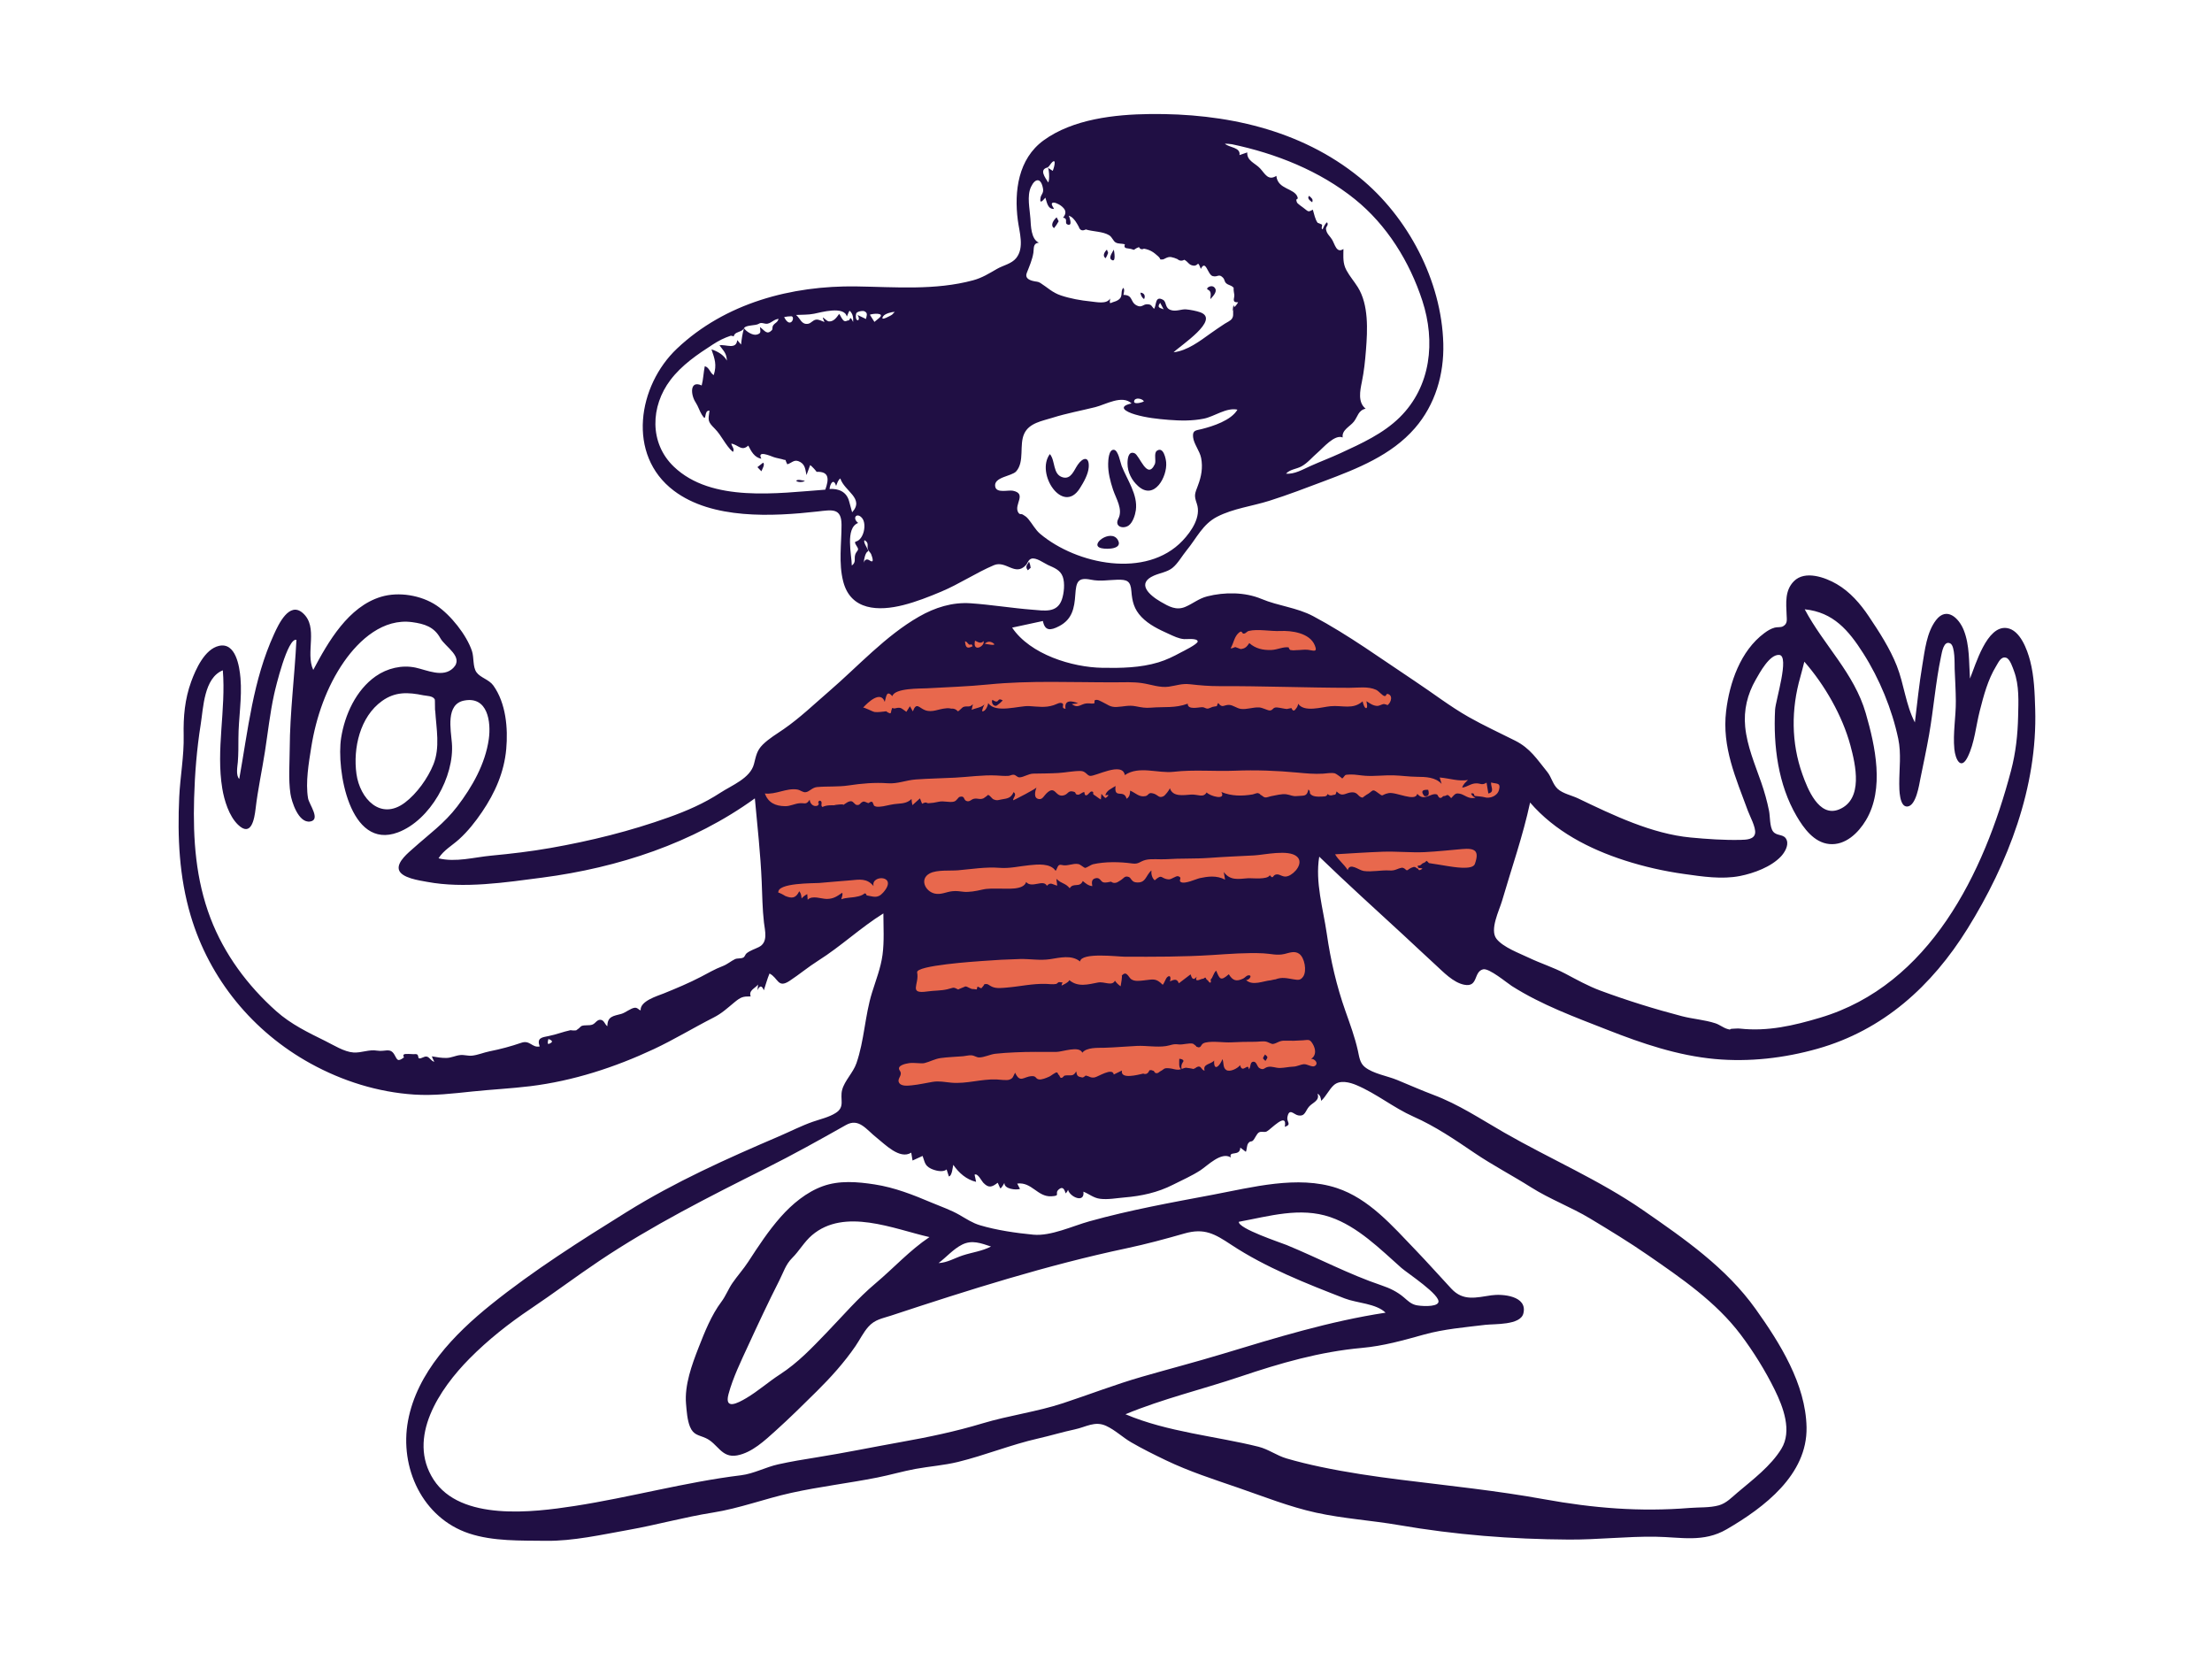 <svg width="257" height="192" viewBox="0 0 257 192" fill="none" xmlns="http://www.w3.org/2000/svg">
<g clip-path="url(#clip0_3006_2051)">
<path fill-rule="evenodd" clip-rule="evenodd" d="M88 88.529C88.785 96.454 89.57 104.38 90.355 112.305C94.628 109.867 98.902 107.428 103.176 104.989V123.045V127.791C103.176 128.211 102.926 129.653 103.176 130.017C103.387 130.325 104.953 130.334 105.323 130.386C107.74 130.724 110.162 131.025 112.587 131.293C118.98 131.999 125.822 133.011 132.239 132.199C137.818 131.494 143.225 129.51 148.322 127.202C150.111 126.391 151.875 125.524 153.606 124.597C153.974 124.4 155.306 123.936 155.506 123.536C155.669 123.209 155.286 122.061 155.235 121.717C155.02 120.269 154.805 118.821 154.589 117.373L151.582 97.151L157.263 102.825C157.708 103.269 158.554 104.531 159.169 104.728C159.621 104.873 160.739 104.426 161.186 104.34C164.403 103.72 167.62 103.1 170.837 102.48C171.587 102.335 173.276 102.341 173.908 101.888C174.248 101.644 174.264 101.148 174.384 100.678C175.169 97.603 175.953 94.529 176.738 91.455C176.879 90.902 177.668 89.156 177.468 88.598C177.396 88.398 177.048 88.262 176.835 88.131C171.979 85.166 167.123 82.2 162.268 79.234C159.608 77.61 156.948 75.985 154.288 74.36C153.174 73.68 151.805 72.454 150.542 72.073C149.759 71.836 148.619 72.014 147.807 71.99C146.159 71.943 144.511 71.896 142.863 71.849C142.605 71.842 141.702 71.658 141.484 71.81C141.304 71.936 141.378 72.113 141.319 72.414C141.174 73.151 141.173 73.945 141.102 74.692C141.045 75.292 141.158 76.392 140.888 76.935C140.715 77.282 140.934 77.144 140.701 77.311C140.423 77.511 139.535 77.447 139.204 77.485C137.589 77.673 135.973 77.861 134.359 78.048C132.439 78.271 130.497 78.689 128.568 78.497C125.643 78.205 122.49 78.219 119.619 77.603C118.872 77.443 118.603 77.023 118.028 76.448C116.904 75.326 115.792 74.191 114.656 73.081C114.099 72.537 114.338 72.629 113.764 72.835C113.045 73.094 112.315 73.718 111.664 74.114C109.17 75.634 106.675 77.153 104.181 78.672L88.953 87.948C88.635 88.142 88.318 88.335 88 88.529Z" fill="#E8684D"/>
<path fill-rule="evenodd" clip-rule="evenodd" d="M233.654 89.514C230.515 101.432 224.201 114.426 211.482 118.225C208.389 119.149 205.381 119.846 202.169 119.494C201.863 119.461 201.607 119.504 201.317 119.509C200.796 119.519 201.246 119.706 200.661 119.526C200.206 119.385 199.779 119.033 199.305 118.878C198.042 118.465 196.697 118.385 195.414 118.051C192.262 117.231 189.014 116.219 185.96 115.088C184.522 114.556 183.2 113.815 181.848 113.101C180.473 112.377 179.016 111.926 177.625 111.262C176.526 110.736 174.644 110.051 173.871 109.066C173.047 108.014 174.187 105.777 174.513 104.659C175.621 100.857 176.94 97.11 177.773 93.232C180.648 96.564 184.638 98.627 188.769 99.958C191.01 100.68 193.316 101.202 195.648 101.529C197.764 101.825 200.048 102.184 202.17 101.763C203.771 101.445 205.782 100.709 206.926 99.487C207.334 99.05 207.824 98.25 207.595 97.616C207.305 96.811 206.459 97.19 206.001 96.59C205.602 96.066 205.664 94.843 205.537 94.206C205.312 93.078 205.004 91.982 204.627 90.897C203.895 88.789 202.983 86.677 202.764 84.435C202.574 82.49 203.017 80.65 203.988 78.962C204.446 78.164 205.598 75.993 206.722 76.083C207.956 76.182 206.292 81.384 206.237 82.445C206.022 86.652 206.586 91.134 208.745 94.821C209.571 96.233 210.766 97.877 212.531 98.052C214.4 98.237 215.908 96.766 216.797 95.278C218.968 91.648 217.874 86.667 216.774 82.862C215.426 78.194 211.906 74.976 209.68 70.784C213.003 71.118 214.782 73.229 216.488 75.907C218.365 78.855 219.827 82.395 220.548 85.826C220.912 87.559 220.661 89.3 220.663 91.05C220.664 91.632 220.663 93.778 221.612 93.693C222.625 93.603 222.972 91.183 223.121 90.445C223.463 88.752 223.832 87.059 224.129 85.357C224.654 82.347 224.887 79.264 225.516 76.275C225.622 75.769 225.834 74.367 226.59 74.746C227.174 75.037 227.08 77.206 227.101 77.71C227.154 78.952 227.227 80.194 227.237 81.437C227.252 83.28 226.885 85.187 227.065 87.019C227.183 88.216 227.825 89.538 228.621 87.924C229.411 86.323 229.572 84.327 230.012 82.606C230.475 80.799 230.952 78.965 231.934 77.36C232.206 76.915 232.499 76.208 233.104 76.417C233.543 76.57 233.868 77.612 234.004 77.98C234.617 79.642 234.513 81.49 234.474 83.23C234.427 85.362 234.198 87.447 233.654 89.514ZM172.441 92.607C172.274 92.552 171.561 92.485 171.384 92.469C171.177 92.451 171.412 92.07 170.911 92.178C171.008 92.418 171.18 92.578 171.427 92.658C170.673 92.913 170.117 92.284 169.602 92.203C169.109 92.125 169.088 92.203 168.601 92.723C168.073 92.08 168.172 92.481 167.739 92.482C167.581 92.482 167.574 92.72 167.317 92.692C167.093 92.666 167.07 92.327 166.937 92.287C166.218 92.069 165.478 93.164 164.662 92.214C164.464 93.203 162.199 91.964 161.327 92.138C160.414 92.32 160.808 92.647 160.07 92.088C159.366 91.554 159.562 91.909 158.744 92.345C158.763 92.335 158.282 92.66 158.327 92.665C157.761 92.599 157.793 92.013 157.075 92.044C156.316 92.077 155.992 92.672 155.297 91.94C155.146 92.489 155.115 92.252 154.759 92.39C154.563 92.437 154.392 92.385 154.245 92.236C154.2 92.387 154.102 92.479 153.951 92.513C153.563 92.548 152.835 92.602 152.483 92.415C151.954 92.135 152.379 92.027 152.013 91.712C151.848 92.581 151.488 92.397 150.729 92.478C150.15 92.54 150.022 92.362 149.469 92.276C148.924 92.191 148.219 92.402 147.688 92.492C147.468 92.53 147.174 92.683 146.951 92.629C146.75 92.58 146.663 92.424 146.543 92.383C146.397 92.334 146.428 92.206 146.176 92.144C146.002 92.102 145.69 92.265 145.516 92.293C144.277 92.495 143.087 92.497 141.904 92.009C142.487 93.032 140.544 92.48 140.197 92.056C139.764 92.735 139.24 92.256 138.367 92.309C137.527 92.36 136.263 92.617 135.922 91.57C135.855 91.783 135.378 92.4 135.188 92.495C134.637 92.768 134.572 92.364 134.059 92.199C133.362 91.975 133.507 92.4 133.075 92.487C132.345 92.633 131.951 92.119 131.306 91.846C131.279 92.271 131.264 92.532 130.897 92.796C130.572 91.612 129.411 92.893 129.611 91.311C129.169 91.598 128.548 91.819 128.422 92.4C129.16 92.197 128.5 92.68 128.47 92.696C128.372 92.747 128.042 92.284 127.966 92.219C127.945 92.437 127.924 92.656 127.903 92.874C127.609 92.727 127.333 92.464 127.094 92.332C126.879 92.213 127.187 91.965 126.824 91.948C126.632 91.939 126.432 92.354 126.231 92.389C125.924 92.444 126.071 92.002 125.943 92.017C125.746 92.04 125.427 92.326 125.279 92.321C124.793 92.303 125.122 92.077 124.751 91.973C124.088 91.787 124.131 92.221 123.654 92.377C122.564 92.735 122.673 91.088 121.564 92.187C121.299 92.45 121.128 92.855 120.765 92.832C120.012 92.785 120.276 91.893 120.429 91.456C120.587 91.534 117.679 93.028 117.702 92.97C117.72 92.611 118.177 92.335 117.769 92.017C117.434 92.734 117.083 92.747 116.312 92.88C115.937 92.945 115.863 93.032 115.462 92.876C115.207 92.777 115.035 92.37 114.781 92.347C114.816 92.35 114.349 92.705 114.278 92.737C113.857 92.927 113.591 92.712 113.183 92.79C112.834 92.856 112.697 93.153 112.35 93.071C111.887 92.963 112.159 92.41 111.522 92.565C111.304 92.617 111.174 93.037 110.83 93.123C110.296 93.259 109.641 93.006 109.076 93.138C108.627 93.243 108.294 93.287 107.902 93.309C107.585 93.327 107.716 93.08 107.132 93.371L106.885 92.748C106.593 93.01 106.301 93.273 106.009 93.535C105.954 93.3 105.919 93.062 105.904 92.82C105.468 93.256 104.92 93.331 104.335 93.37C103.701 93.412 103.228 93.551 102.612 93.667C102.417 93.703 101.915 93.761 101.754 93.693C101.778 93.703 101.454 93.569 101.552 93.594C101.51 93.509 101.471 93.422 101.435 93.333C101.38 93.087 101.203 93.077 100.904 93.301C100.75 93.277 100.45 93.074 100.295 93.124C99.897 93.253 99.952 93.562 99.555 93.516C99.298 93.487 99.167 93.107 98.899 93.081C98.489 93.042 98.134 93.501 97.765 93.6C98.888 93.296 96.309 93.532 97.111 93.553C96.585 93.54 96.039 93.513 95.553 93.749C95.285 93.565 95.611 93.197 95.34 93.045C95.094 92.907 95.075 93.271 95.046 93.279C95.201 93.235 95.124 93.544 94.968 93.599C94.484 93.771 94.097 93.335 94.072 92.902C93.661 93.521 93.546 93.272 92.941 93.31C92.345 93.348 91.831 93.661 91.234 93.655C90.055 93.644 89.254 93.234 88.86 92.18C90.117 92.334 91.383 91.525 92.612 91.716C93.016 91.778 93.268 92.082 93.622 92.028C94.058 91.961 94.363 91.486 94.922 91.434C96.155 91.322 97.371 91.431 98.612 91.242C100.096 91.016 101.644 90.883 103.141 90.993C104.298 91.078 105.235 90.635 106.409 90.55C107.926 90.44 109.456 90.42 110.976 90.34C112.537 90.258 114.218 90.009 115.775 90.089C116.261 90.114 116.68 90.162 117.162 90.132C117.366 90.12 117.559 89.982 117.774 90.002C118.052 90.029 118.172 90.315 118.461 90.305C118.953 90.288 119.478 89.883 120.063 89.872C121.024 89.854 121.98 89.856 122.943 89.801C123.791 89.753 124.7 89.555 125.544 89.566C126.14 89.573 126.287 90.081 126.634 90.133C127.258 90.227 130.414 88.431 130.687 90.043C132.33 88.918 134.534 89.871 136.363 89.659C138.713 89.388 141.106 89.63 143.471 89.533C145.879 89.435 148.355 89.526 150.753 89.753C151.746 89.847 152.706 89.935 153.702 89.878C154.146 89.853 154.659 89.739 155.103 89.842C155.211 89.867 156.034 90.441 155.932 90.458C156.382 90.054 156.077 89.995 156.869 89.974C157.478 89.958 158.055 90.09 158.662 90.126C159.751 90.19 160.847 90.039 161.934 90.073C162.841 90.1 163.727 90.234 164.639 90.241C165.622 90.248 166.782 90.275 167.493 91.068C167.418 90.819 167.344 90.57 167.268 90.322C168.365 90.407 169.449 90.799 170.558 90.616C170.278 90.885 169.993 91.104 169.886 91.498C170.484 91.422 170.889 91.005 171.518 91.002C172.047 90.998 172.157 91.264 172.716 90.921C172.784 91.341 172.853 91.761 172.922 92.181C173.695 91.999 173.188 91.422 173.244 90.902C173.873 91.091 174.405 90.874 174.157 91.778C173.966 92.475 173.096 92.819 172.441 92.607ZM171.355 100.371C171.085 101.128 168.753 100.695 168.201 100.615C167.489 100.512 166.674 100.348 166.017 100.267C165.939 100.162 165.844 100.073 165.734 100C165.652 100.115 165.548 100.196 165.421 100.244C165.12 100.31 165.119 100.621 164.723 100.553C164.705 101.013 165.024 100.751 165.269 100.918C164.652 101.332 164.934 100.856 164.588 100.863C164.502 100.742 164.383 100.694 164.229 100.72C164.034 100.771 163.854 100.854 163.69 100.971C163.536 101.134 163.404 101.142 163.294 100.996C163.188 100.89 163.059 100.825 162.908 100.8C162.299 100.899 162.13 101.168 161.445 101.124C160.467 101.061 159.408 101.319 158.445 101.183C157.849 101.099 156.851 100.162 156.58 101.076C156.168 100.398 155.511 99.937 155.116 99.245C156.956 99.138 158.795 99.012 160.637 98.945C162.25 98.887 164.013 99.069 165.52 98.993C166.932 98.921 168.427 98.765 169.868 98.636C171.396 98.5 171.901 98.835 171.355 100.371ZM123.348 100.482C124.017 100.667 124.653 100.248 125.301 100.381C125.515 100.424 125.959 100.814 126.056 100.822C126.234 100.836 126.759 100.453 126.984 100.402C128.407 100.078 130.132 100.113 131.554 100.312C132.309 100.417 132.424 100.072 133.082 99.904C133.767 99.73 134.739 99.864 135.459 99.816C137.154 99.703 138.848 99.783 140.531 99.659C142.259 99.532 143.979 99.463 145.708 99.374C146.885 99.314 149.715 98.642 150.691 99.516C151.496 100.237 150.459 101.489 149.654 101.774C149.052 101.987 148.764 101.538 148.317 101.581C147.808 101.63 147.985 102.231 147.531 101.673C147.25 102.228 145.48 101.992 144.973 102.028C143.868 102.108 142.933 102.33 142.181 101.299C142.232 101.596 142.283 101.894 142.334 102.191C141.337 101.658 140.266 101.828 139.4 102.014C138.972 102.106 137.656 102.742 137.191 102.468C136.872 102.279 137.435 101.957 136.896 101.796C136.613 101.711 136.125 102.181 135.78 102.157C134.825 102.091 135.096 101.449 134.157 102.267C133.839 101.992 133.734 101.524 133.776 101.123C133.094 101.705 133.151 102.674 131.932 102.497C131.478 102.431 131.394 101.967 131.157 101.882C130.653 101.7 130.595 102.027 130.159 102.286C129.993 102.384 129.792 102.541 129.598 102.561C129.199 102.601 129.136 102.418 129.081 102.424C128.816 102.453 128.481 102.588 128.166 102.491C127.883 102.405 127.801 101.906 127.302 102.022C126.826 102.134 126.822 102.458 126.908 102.943C126.438 102.894 126.154 102.632 125.802 102.349C125.447 103.177 124.7 102.491 124.286 103.19C123.747 102.547 123.402 102.724 122.734 102.096C122.767 102.358 122.799 102.62 122.832 102.882C122.311 102.781 122.079 102.414 121.634 102.9C121.202 102.096 119.893 103.242 119.221 102.465C118.921 103.449 116.938 103.214 116.1 103.231C115.358 103.246 114.809 103.185 114.083 103.357C113.442 103.51 112.554 103.668 111.952 103.598C111.558 103.552 111.127 103.48 110.637 103.534C109.929 103.61 109.318 103.976 108.586 103.803C107.482 103.542 106.806 102.093 108.035 101.457C108.876 101.021 110.391 101.182 111.316 101.102C112.85 100.969 114.569 100.689 116.105 100.816C117.303 100.915 118.395 100.63 119.617 100.509C120.537 100.418 122.046 100.254 122.646 101.166C122.876 100.9 122.852 100.345 123.348 100.482ZM106.558 112.966C106.393 112.146 113.405 111.694 114.101 111.641C115.563 111.528 117.028 111.448 118.493 111.411C119.697 111.38 120.82 111.61 122.025 111.425C123.149 111.253 124.507 110.899 125.486 111.695C125.63 110.606 129.851 111.137 130.654 111.14C134.149 111.152 137.495 111.16 140.876 110.944C142.808 110.82 144.86 110.654 146.793 110.75C147.665 110.794 148.367 111.026 149.234 110.825C149.799 110.693 150.408 110.42 150.949 110.806C151.582 111.259 151.852 112.797 151.417 113.439C151.099 113.906 150.818 113.854 150.311 113.773C149.531 113.649 148.951 113.469 148.156 113.786C148.285 113.734 147.623 113.882 147.678 113.878C146.777 113.945 145.542 114.574 144.766 113.849C145.077 113.904 145.529 113.348 145.137 113.303C144.842 113.269 144.655 113.584 144.425 113.69C143.64 114.051 143.237 113.938 142.768 113.18C141.822 113.999 141.72 113.772 141.304 112.764C140.984 113.01 140.915 113.593 140.664 113.784C140.626 113.812 140.781 114.166 140.599 114.152C140.431 114.138 140.375 113.862 140.246 113.84C140.163 113.826 140.12 113.583 140.04 113.569C139.954 113.553 139.866 113.707 139.769 113.703C139.508 113.691 138.765 114.244 139.031 113.467C138.637 113.969 138.468 113.649 138.326 113.193C137.871 113.539 137.416 113.885 136.961 114.23C136.749 113.642 136.385 113.802 135.927 114.008C136.065 113.599 135.978 113.213 135.632 113.497C135.431 113.661 135.297 114.183 135.091 114.405C134.261 113.564 133.959 113.795 132.811 113.904C132.373 113.946 131.829 114.027 131.437 113.762C131.093 113.529 130.899 112.676 130.31 113.365C130.441 113.212 130.236 114.39 130.2 114.577C129.94 114.402 129.72 114.187 129.538 113.932C129.2 114.602 128.311 114.001 127.582 114.138C126.436 114.354 125.253 114.717 124.24 113.863C124.168 114.139 123.338 114.49 123.337 114.501C123.387 114.013 123.694 114.184 123.066 114.092C122.95 114.075 122.819 114.283 122.71 114.305C122.335 114.383 121.897 114.309 121.519 114.299C119.948 114.253 118.51 114.602 116.958 114.728C116.435 114.77 115.815 114.854 115.324 114.657C114.818 114.453 114.832 114.222 114.32 114.353C114.482 114.312 114 114.818 114.026 114.799C113.958 114.849 113.67 114.602 113.568 114.621C113.539 114.729 113.509 114.836 113.479 114.944C113.356 114.929 113.232 114.914 113.109 114.899C112.772 114.944 112.468 114.603 112.151 114.591C112.209 114.593 111.295 114.933 111.337 114.954C110.699 114.636 110.882 114.728 110.073 114.922C109.308 115.105 108.546 115.062 107.762 115.176C105.479 115.508 106.839 114.364 106.558 112.966ZM104.542 124.379C104.113 123.77 105.255 123.56 105.619 123.506C106.219 123.418 107.015 123.594 107.415 123.498C108.024 123.353 108.611 123.008 109.297 122.914C110.162 122.796 111.034 122.777 111.902 122.703C112.191 122.678 112.55 122.578 112.831 122.595C113.25 122.62 113.424 122.842 113.763 122.843C114.339 122.846 115.051 122.482 115.641 122.416C116.398 122.33 117.162 122.29 117.922 122.252C119.524 122.172 121.109 122.205 122.71 122.204C123.44 122.202 125.385 121.445 125.749 122.294C126.255 121.651 127.554 121.738 128.278 121.72C129.553 121.687 130.814 121.564 132.088 121.505C133.179 121.454 134.398 121.687 135.469 121.524C136.059 121.434 136.255 121.245 136.924 121.33C137.422 121.393 138.18 121.13 138.607 121.247C138.585 121.241 139.14 121.584 138.967 121.595C139.157 121.583 139.146 121.716 139.356 121.657C139.632 121.579 139.506 121.232 140.078 121.109C140.97 120.916 142.16 121.139 143.088 121.089C143.987 121.042 144.885 121.021 145.786 121.025C146.201 121.027 146.713 120.928 147.116 121.009C147.314 121.048 147.734 121.306 147.902 121.28C148.376 121.206 148.618 120.877 149.259 120.897C149.987 120.92 150.641 120.91 151.364 120.855C152.064 120.801 152.177 120.701 152.524 121.284C152.868 121.862 152.963 122.614 152.329 123.007C152.741 122.98 153.247 123.53 152.762 123.835C152.463 124.024 151.862 123.599 151.504 123.629C151.062 123.667 150.715 123.901 150.234 123.915C149.729 123.931 149.216 124.058 148.717 124.068C148.198 124.078 147.806 123.846 147.313 123.944C146.88 124.032 146.834 124.387 146.313 124.075C146.053 123.92 146.009 123.345 145.656 123.34C145.182 123.333 145.371 123.945 145.098 124.229C145.025 123.353 144.349 124.802 144.08 123.739C143.833 124.092 142.915 124.586 142.471 124.302C142.066 124.044 142.2 123.459 142.032 123.037C141.751 123.795 140.997 124.58 141.065 123.202C140.699 123.652 139.71 123.581 139.958 124.37C139.66 124.364 139.589 123.938 139.338 123.906C139.121 123.878 138.949 124.045 138.916 124.042C139.035 124.052 138.561 124.21 138.554 124.211C138.875 124.146 137.629 124.035 137.841 124.037C137.552 124.035 137.198 124.271 136.86 124.27C136.553 124.27 136.246 124.148 135.942 124.114C135.154 124.024 135.318 124.197 134.824 124.444C134.641 124.536 134.595 124.691 134.334 124.672C134.142 124.657 134.071 124.407 134.049 124.405C133.779 124.378 133.978 124.287 133.559 124.329C133.511 124.412 133.463 124.494 133.415 124.577C133.263 124.771 133.067 124.819 132.826 124.722C132.206 124.855 130.148 125.432 130.35 124.364C130.034 124.518 129.719 124.672 129.404 124.827C129.269 123.965 127.556 125.107 127.173 125.165C126.682 125.238 126.637 125.05 126.173 124.95C126.089 124.932 125.921 125.208 125.725 125.168C125.216 125.066 125.125 125.015 125.038 124.462C124.675 125.141 124.373 124.837 123.715 124.949C123.569 124.974 123.476 125.26 123.267 125.211C123.116 125.175 123.112 124.9 123.008 124.864C122.915 124.832 122.929 124.615 122.791 124.584C122.633 124.548 122.094 124.99 121.94 125.058C121.591 125.212 121.019 125.466 120.678 125.39C120.258 125.296 120.445 124.984 119.85 125.019C118.913 125.074 118.521 125.872 117.938 124.614C117.675 125.118 117.708 125.255 117.285 125.421C116.973 125.544 116.181 125.416 115.77 125.4C114.012 125.336 112.284 125.934 110.542 125.778C109.776 125.709 109.13 125.555 108.357 125.681C107.545 125.813 106.75 126.006 105.926 126.084C105.507 126.124 104.631 126.244 104.426 125.709C104.245 125.237 104.92 124.916 104.542 124.379ZM107.988 143.714C105.709 145.239 103.821 147.321 101.728 149.084C99.63 150.852 97.965 152.817 96.078 154.775C94.333 156.584 92.73 158.296 90.621 159.664C89.286 160.529 88.095 161.594 86.724 162.41C85.697 163.021 84.141 163.825 84.642 161.956C85.156 160.04 86.104 158.104 86.927 156.315C88.097 153.772 89.277 151.252 90.543 148.757C91.019 147.82 91.285 146.887 92.04 146.14C92.861 145.327 93.436 144.266 94.336 143.498C98.118 140.269 103.819 142.764 107.988 143.714ZM115.139 144.809C114.105 145.351 112.947 145.485 111.852 145.843C110.918 146.149 110.05 146.692 109.045 146.732C109.96 146.045 110.745 145.113 111.776 144.592C112.935 144.006 113.987 144.432 115.139 144.809ZM160.521 149.325C156.718 148.042 153.177 146.151 149.473 144.63C148.834 144.367 143.833 142.72 143.934 141.936C147.439 141.294 151.048 140.192 154.561 141.393C157.756 142.486 160.356 145.107 162.83 147.301C163.475 147.874 167.467 150.48 167.11 151.311C166.863 151.886 164.939 151.729 164.485 151.611C163.898 151.459 163.56 151.102 163.1 150.711C162.331 150.057 161.479 149.649 160.521 149.325ZM153.501 127.886C154.078 127.354 154.424 126.548 154.976 126.057C155.685 125.427 156.829 125.734 157.604 126.061C159.929 127.044 161.917 128.696 164.228 129.721C166.79 130.858 169.007 132.376 171.317 133.941C173.429 135.372 175.712 136.556 177.868 137.921C180.064 139.313 182.523 140.217 184.75 141.559C187.016 142.925 189.273 144.296 191.45 145.801C195.333 148.485 199.376 151.241 202.249 155.057C203.726 157.019 205.108 159.243 206.191 161.446C207.176 163.448 208.244 166.227 206.968 168.31C205.742 170.31 203.653 171.886 201.885 173.378C201.215 173.943 200.578 174.63 199.71 174.875C198.654 175.173 197.422 175.09 196.336 175.178C190.531 175.649 185.122 175.205 179.401 174.167C173.884 173.166 168.344 172.605 162.785 171.909C159.649 171.517 156.514 171.059 153.42 170.406C152.098 170.126 150.752 169.804 149.458 169.423C148.328 169.091 147.378 168.359 146.216 168.068C141.285 166.837 135.643 166.366 130.761 164.295C135.081 162.5 139.672 161.415 144.1 159.923C148.76 158.353 153.311 157.036 158.224 156.589C160.751 156.36 163.013 155.714 165.444 155.039C167.762 154.395 170.181 154.198 172.561 153.909C173.619 153.781 176.639 153.973 176.99 152.589C177.512 150.53 174.545 150.292 173.279 150.476C171.485 150.738 170.005 151.186 168.631 149.714C167.229 148.21 165.866 146.671 164.438 145.186C161.791 142.434 159.062 139.25 155.319 138.015C150.753 136.508 145.459 137.938 140.903 138.795C136.091 139.7 131.287 140.566 126.566 141.882C124.61 142.426 122.089 143.626 120.059 143.434C118.059 143.243 115.794 142.916 113.861 142.339C112.987 142.079 112.268 141.595 111.486 141.144C110.468 140.558 109.353 140.182 108.273 139.726C106.09 138.804 103.961 137.955 101.605 137.593C99.621 137.288 97.515 137.107 95.592 137.803C93.706 138.485 92.035 139.874 90.719 141.358C89.289 142.971 88.108 144.777 86.936 146.579C86.374 147.443 85.687 148.198 85.104 149.043C84.615 149.753 84.33 150.542 83.812 151.232C82.654 152.775 81.868 154.749 81.166 156.545C80.386 158.539 79.519 160.911 79.706 163.081C79.776 163.901 79.85 164.987 80.167 165.747C80.57 166.715 81.146 166.69 81.975 167.055C83.4 167.681 83.799 169.414 85.64 169.076C87.367 168.759 88.865 167.336 90.125 166.202C91.767 164.724 93.339 163.165 94.91 161.612C96.523 160.018 98.112 158.251 99.395 156.376C99.9 155.638 100.293 154.804 100.89 154.132C101.65 153.276 102.504 153.173 103.536 152.832C112.56 149.85 121.629 146.974 130.935 145.005C133.165 144.533 135.412 143.925 137.603 143.297C139.926 142.631 141.129 143.335 143.046 144.602C147.051 147.251 151.785 149.116 156.245 150.844C157.65 151.388 159.885 151.422 160.983 152.495C154.476 153.487 148.275 155.396 141.998 157.297C138.904 158.233 135.774 159.046 132.667 159.942C129.56 160.838 126.571 162 123.506 163.01C120.456 164.016 117.233 164.426 114.153 165.354C111.01 166.301 107.879 166.953 104.652 167.528C101.394 168.11 98.158 168.78 94.889 169.301C93.392 169.539 91.895 169.786 90.415 170.114C88.966 170.435 87.567 171.203 86.111 171.381C79.61 172.177 73.236 173.949 66.76 174.951C61.925 175.699 53.513 176.742 50.377 171.891C47.224 167.013 51.092 161.322 54.544 157.833C56.689 155.665 59.099 153.757 61.628 152.06C64.334 150.243 66.938 148.282 69.645 146.468C75.771 142.363 82.414 139.015 88.996 135.716C92.155 134.133 95.207 132.435 98.28 130.698C99.805 129.835 100.649 131.227 101.855 132.172C102.803 132.917 104.544 134.75 105.871 133.903C105.922 134.208 105.973 134.513 106.024 134.819C106.413 134.641 106.802 134.465 107.19 134.287C107.451 134.972 107.421 135.397 108.15 135.757C108.598 135.978 109.553 136.243 109.981 135.854C110.068 136.125 110.155 136.395 110.242 136.665C110.615 136.637 110.687 135.569 110.757 135.319C111.397 136.253 112.282 137.034 113.406 137.298C113.412 137.237 113.223 136.469 113.231 136.465C113.587 136.247 114.036 137.179 114.224 137.379C114.85 138.041 115.223 137.938 115.913 137.404C115.963 137.459 116.197 138.069 116.231 138.058C116.381 138.01 116.665 137.47 116.696 137.42C116.653 138.131 118.025 138.275 118.51 138.122C118.401 137.914 118.293 137.705 118.184 137.497C119.873 137.272 120.536 139.066 122.156 138.975C123.355 138.907 122.394 138.645 123.072 138.132C123.664 137.683 123.77 138.664 123.828 138.633C123.941 138.515 124.028 138.379 124.091 138.225C124.31 139.065 126.055 139.819 125.875 138.438C126.562 138.712 127.049 139.168 127.809 139.264C128.733 139.381 129.719 139.185 130.641 139.109C132.626 138.944 134.498 138.539 136.288 137.629C137.349 137.09 138.479 136.6 139.476 135.95C140.311 135.405 141.895 133.752 143.006 134.464C142.721 133.624 144.061 134.402 144.104 133.321C144.319 133.483 144.535 133.645 144.75 133.807C144.879 133.524 144.843 133.078 145.016 132.832C145.253 132.493 145.369 132.692 145.571 132.502C145.798 132.289 145.996 131.718 146.267 131.555C146.547 131.388 146.876 131.587 147.177 131.441C147.636 131.218 149.607 129.044 149.274 130.907C150.122 130.619 149.468 130.356 149.574 129.791C149.786 128.658 150.304 129.473 150.82 129.572C151.664 129.734 151.647 129.036 152.118 128.528C152.548 128.065 153.356 127.857 153.078 127.053C153.396 127.224 153.464 127.56 153.501 127.886ZM102.596 103.704C101.931 104.445 101.433 104.128 100.693 104.019C100.614 103.754 100.479 103.717 100.288 103.909C100.069 104.035 99.833 104.118 99.581 104.157C98.974 104.307 98.344 104.243 97.751 104.47C97.768 104.271 97.976 103.918 97.843 103.716C97.219 104.148 96.832 104.422 96.066 104.43C95.445 104.437 94.355 103.963 93.84 104.53C93.824 104.309 93.808 104.088 93.792 103.868C93.54 103.993 93.32 104.162 93.133 104.373C93.098 104.046 93.078 103.798 92.862 103.534C92.452 104.378 92.003 104.398 91.206 104.075C91.317 104.12 90.408 103.587 90.443 103.735C90.156 102.524 94.693 102.624 95.17 102.576C96.359 102.456 97.549 102.386 98.741 102.276C99.871 102.173 100.714 101.996 101.496 102.939C101.148 101.577 104.445 101.645 102.596 103.704ZM50.568 82.585C50.693 84.644 51.151 86.832 50.351 88.814C49.707 90.406 48.423 92.205 47.04 93.244C44.209 95.373 41.809 92.768 41.414 89.906C41.004 86.921 41.818 83.274 44.388 81.433C45.924 80.333 47.411 80.409 49.18 80.771C49.595 80.856 50.269 80.823 50.507 81.236C50.562 81.333 50.513 82.583 50.568 82.585ZM88.177 110.015C87.688 110.262 87.176 110.406 86.745 110.742C86.595 110.859 86.544 111.125 86.385 111.223C86.096 111.402 85.682 111.283 85.381 111.431C84.882 111.675 84.524 112.024 83.931 112.248C83.05 112.582 82.278 113.04 81.445 113.474C80.058 114.197 78.57 114.818 77.12 115.407C76.388 115.704 74.364 116.283 74.433 117.355C74.27 117.399 74.103 117.041 73.761 117.069C73.291 117.108 72.671 117.651 72.184 117.785C71.273 118.034 70.567 118.056 70.567 119.218C70.277 119.021 70.203 118.539 69.817 118.475C69.383 118.403 69.2 118.871 68.853 119.017C68.443 119.189 67.934 119.024 67.529 119.207C67.352 119.395 67.155 119.558 66.938 119.698C66.718 119.723 66.498 119.717 66.28 119.677C65.419 119.86 64.627 120.184 63.765 120.352C62.925 120.516 62.349 120.575 62.702 121.569C61.803 121.745 61.584 120.791 60.569 121.14C59.326 121.568 58.163 121.876 56.865 122.137C56.203 122.27 55.512 122.567 54.845 122.636C54.369 122.686 53.925 122.516 53.457 122.569C52.892 122.632 52.438 122.894 51.854 122.903C51.3 122.913 50.718 122.814 50.174 122.716C50.251 122.935 50.347 123.145 50.462 123.347C50.086 123.268 49.913 122.815 49.593 122.748C49.259 122.678 48.959 123.024 48.68 122.947C48.561 122.914 48.64 122.548 48.428 122.478C48.234 122.415 48.153 122.49 47.961 122.46C47.897 122.45 47.094 122.406 46.966 122.474C46.742 122.593 46.969 122.815 46.924 122.848C46.169 123.406 46.16 123.105 45.824 122.521C45.329 121.664 44.733 122.205 43.835 122.055C42.834 121.888 42.045 122.33 41.06 122.267C39.997 122.199 38.748 121.404 37.808 120.939C35.779 119.937 33.801 118.987 32.097 117.469C28.765 114.499 26.055 110.848 24.457 106.668C22.741 102.177 22.415 97.493 22.553 92.728C22.636 89.863 22.865 86.999 23.317 84.167C23.628 82.219 23.693 78.758 25.889 77.871C26.267 82.432 25.075 87.079 25.827 91.611C26.053 92.976 26.605 94.794 27.649 95.805C29.195 97.302 29.557 95.139 29.697 93.944C29.957 91.725 30.44 89.518 30.783 87.309C31.125 85.102 31.366 82.869 31.842 80.685C32.016 79.888 33.414 74.055 34.441 74.332C34.233 78.575 33.681 82.745 33.66 87.004C33.651 88.712 33.498 90.516 33.745 92.213C33.871 93.087 34.667 95.649 36.035 95.435C37.3 95.238 35.909 93.433 35.791 92.737C35.477 90.894 35.877 88.602 36.168 86.773C36.721 83.312 37.953 79.767 39.967 76.875C41.771 74.286 44.549 71.82 47.895 72.277C49.324 72.472 50.44 72.827 51.158 74.133C51.722 75.157 53.942 76.321 52.655 77.604C51.484 78.772 49.59 77.837 48.288 77.559C46.693 77.218 44.985 77.628 43.652 78.562C41.364 80.164 40.06 83.029 39.635 85.716C39.062 89.339 40.594 98.822 46.241 96.697C49.992 95.285 52.817 90.206 52.502 86.317C52.376 84.761 51.767 81.806 53.921 81.386C56.68 80.847 57.069 83.889 56.79 85.865C56.384 88.74 54.865 91.413 53.126 93.686C51.611 95.667 49.849 96.906 48.026 98.542C47.486 99.026 46.11 100.115 46.341 101.016C46.594 102.004 48.758 102.284 49.624 102.447C53.91 103.249 58.743 102.511 63.022 101.951C71.815 100.799 80.493 97.963 87.703 92.749C87.995 95.975 88.362 99.191 88.497 102.429C88.563 104 88.579 105.595 88.759 107.158C88.87 108.12 89.27 109.463 88.177 110.015ZM63.794 121.257C63.449 121.437 63.822 120.345 63.726 120.706C64.242 120.891 64.265 121.075 63.794 121.257ZM100.272 82.213C100.82 81.608 102.317 80.171 102.793 81.535C102.969 80.954 102.992 80.093 103.675 80.878C103.947 79.914 106.944 80.004 107.687 79.961C110.064 79.825 112.451 79.753 114.82 79.516C119.688 79.031 124.642 79.281 129.527 79.266C130.586 79.262 131.641 79.205 132.691 79.358C133.705 79.507 134.77 79.922 135.803 79.77C136.721 79.635 137.323 79.382 138.269 79.49C139.4 79.62 140.498 79.712 141.64 79.708C146.688 79.689 151.733 79.894 156.782 79.902C157.766 79.903 158.945 79.711 159.868 80.129C160.21 80.284 160.584 80.8 160.845 80.856C161.145 80.921 160.967 80.454 161.367 80.665C161.904 80.947 161.489 81.815 161.134 81.953C161.347 81.871 160.751 81.789 160.81 81.786C160.528 81.801 160.287 82.018 159.983 82.005C159.521 81.984 159.134 81.702 158.761 81.454C158.755 81.555 158.959 82.231 158.726 82.265C158.525 82.295 158.336 81.629 158.316 81.474C157.186 82.47 155.99 81.915 154.588 82.041C153.594 82.13 151.521 82.793 150.827 81.756C150.799 81.976 150.71 82.169 150.562 82.335C150.364 82.637 150.192 82.612 150.048 82.257C149.999 82.26 149.516 82.365 149.506 82.364C149.166 82.337 148.726 82.215 148.38 82.186C147.845 82.14 147.943 82.529 147.517 82.536C147.284 82.539 146.691 82.203 146.285 82.182C145.582 82.145 144.864 82.443 144.17 82.353C143.693 82.291 143.261 81.903 142.793 81.887C142.209 81.868 142.02 82.313 141.557 81.688C141.462 81.662 141.404 82.03 141.366 82.036C141.375 82.035 140.926 82.101 140.873 82.122C140.781 82.157 140.422 82.322 140.312 82.323C140.076 82.328 139.948 82.159 139.698 82.155C139.284 82.148 137.962 82.512 137.999 81.746C136.522 82.294 135.261 82.081 133.744 82.21C133.049 82.269 132.612 82.176 131.95 82.049C131.121 81.889 130.57 82.09 129.743 82.13C128.949 82.169 128.698 81.833 128.028 81.53C127.763 81.41 127.588 81.252 127.264 81.319C127.079 81.356 127.21 81.668 127.156 81.689C126.871 81.799 126.672 81.683 126.281 81.71C125.559 81.759 125.272 82.362 124.531 81.796C124.777 81.766 125.024 81.735 125.27 81.706C124.561 81.405 123.625 81.251 123.797 82.346C123.192 82.261 123.716 81.85 123.418 81.702C123.121 81.555 122.788 81.801 122.413 81.923C121.425 82.244 120.6 82.085 119.569 82.027C118.397 81.962 115.656 82.918 114.817 81.677C114.792 81.938 114.512 82.667 114.138 82.632C114.016 82.621 114.356 81.848 114.394 81.766C114.202 82.176 113.323 82.253 112.891 82.466C112.939 82.246 112.988 82.025 113.036 81.806C112.634 82.233 112.439 81.972 111.966 82.115C111.76 82.178 111.46 82.604 111.284 82.63C111.078 82.391 110.819 82.288 110.507 82.322C110.3 82.27 110.092 82.26 109.885 82.291C109.056 82.352 108.299 82.813 107.474 82.499C106.759 82.226 106.483 81.526 106.057 82.64C105.945 82.442 105.833 82.244 105.72 82.046C105.582 82.261 105.444 82.476 105.306 82.691C104.765 82.337 104.732 82.132 104.11 82.262C103.964 82.32 103.814 82.312 103.661 82.237C103.624 82.346 103.588 82.455 103.551 82.564C103.536 82.838 103.455 82.929 103.307 82.836C103.182 82.791 103.07 82.723 102.97 82.632C102.558 82.663 102.033 82.772 101.591 82.712C101.42 82.689 100.352 82.125 100.272 82.213ZM112.867 74.842C112.915 74.916 112.964 74.99 113.012 75.065C112.344 75.418 112.187 75.215 112.118 74.507C112.444 74.513 112.5 75.087 112.867 74.842ZM113.281 74.426C113.602 74.568 113.971 74.847 114.274 74.473C114.478 75.066 112.963 75.875 113.281 74.426ZM115.359 74.688C116.034 75.144 114.414 74.777 114.416 74.778C114.708 74.509 115.021 74.479 115.359 74.688ZM121.169 72.142C121.4 73.311 122.039 73.278 123.071 72.734C124.575 71.942 124.829 70.644 124.933 69.094C125.034 67.608 125.216 67.033 126.748 67.343C127.818 67.56 128.722 67.378 129.8 67.348C130.951 67.316 131.356 67.492 131.449 68.676C131.542 69.861 131.753 70.762 132.613 71.664C133.488 72.581 134.654 73.129 135.791 73.642C136.375 73.906 136.924 74.189 137.571 74.247C137.821 74.269 139.126 74.104 139.153 74.516C139.173 74.827 137.367 75.702 137.175 75.806C136.338 76.262 135.503 76.67 134.588 76.946C132.483 77.582 130.251 77.619 128.07 77.58C124.555 77.519 119.696 76.032 117.594 72.913C118.786 72.656 119.977 72.399 121.169 72.142ZM120.853 62.019C120.297 61.553 119.937 60.847 119.475 60.295C119.242 60.016 119.071 59.927 118.849 59.788C118.616 59.641 118.484 59.849 118.289 59.503C117.786 58.611 119.339 57.355 117.692 57.011C117.135 56.895 115.793 57.336 115.63 56.538C115.4 55.408 117.556 55.335 118.063 54.761C119.071 53.622 118.387 51.69 119.001 50.376C119.582 49.13 121.083 48.909 122.267 48.535C123.918 48.014 125.588 47.712 127.264 47.295C128.436 47.003 130.382 45.832 131.469 46.867C129.792 47.239 130.767 47.824 131.884 48.153C133.15 48.527 134.492 48.673 135.804 48.777C137.155 48.884 138.531 48.905 139.865 48.636C141.099 48.387 142.477 47.314 143.771 47.589C143.053 48.837 140.914 49.519 139.615 49.846C138.953 50.012 138.529 49.96 138.618 50.786C138.704 51.586 139.399 52.388 139.557 53.222C139.764 54.325 139.583 55.338 139.19 56.376C138.804 57.396 138.714 57.529 139.051 58.505C139.577 60.023 138.447 61.702 137.402 62.805C133.177 67.264 125.09 65.575 120.853 62.019ZM131.59 35.37C131.593 35.398 131.607 35.415 131.59 35.37V35.37ZM132.906 46.623C132.731 46.754 131.722 47.028 131.764 46.634C131.82 46.105 132.73 46.296 132.906 46.623ZM135.206 35.949C134.969 35.773 134.306 35.845 134.791 35.176C134.949 35.471 135.077 35.71 135.206 35.949ZM119.291 31.72C119.593 30.936 119.928 30.207 120.063 29.372C120.147 28.858 119.981 28.271 120.699 28.19C119.783 27.79 119.774 26.213 119.72 25.396C119.646 24.27 119.29 22.763 119.785 21.715C120.293 20.639 120.978 20.656 121.185 21.938C121.266 22.44 120.956 22.602 120.897 22.952C120.782 23.643 121.011 23.492 121.458 22.965C121.642 23.501 121.712 24.305 122.462 24.271C122.412 24.126 122.125 23.807 122.221 23.627C122.368 23.351 123.088 23.773 123.179 23.837C123.837 24.297 123.979 24.716 123.51 25.296C124.159 25.366 123.615 25.934 124.034 26.082C124.673 26.308 124.244 25.238 124.175 25.05C124.564 25.201 124.694 25.375 124.941 25.682C125.085 25.894 125.217 26.114 125.336 26.342C125.468 26.758 125.741 26.862 126.154 26.655C126.982 26.915 128.125 26.874 128.867 27.328C129.206 27.535 129.328 27.989 129.611 28.161C129.93 28.355 130.357 28.267 130.699 28.389C130.574 28.674 130.675 28.828 131.003 28.852C131.257 28.875 131.503 28.932 131.742 29.023C131.92 28.889 132.114 28.783 132.323 28.706C132.464 28.954 132.663 29.015 132.92 28.89C133.683 29.033 134.05 29.322 134.535 29.754C134.971 30.141 134.616 30.172 135.094 30.138C135.285 30.124 135.621 29.799 136.06 29.863C136.312 29.912 136.556 29.989 136.79 30.096C137.043 30.313 137.313 30.34 137.597 30.178C138.059 30.404 138.105 30.804 138.668 30.859C139.292 30.919 139.091 30.142 139.519 31.238C140.096 30.076 140.307 31.928 140.902 32.077C141.519 32.232 141.585 31.732 142.113 32.278C142.271 32.442 142.262 32.712 142.44 32.886C142.731 33.17 143.125 33.113 143.378 33.501C143.237 33.285 143.411 34.267 143.408 34.235C143.447 34.668 143.062 35.154 143.851 35.117C143.843 35.163 143.463 35.715 143.389 35.653C143.371 35.59 143.356 35.526 143.344 35.461C143.259 35.498 143.221 36.024 143.237 36.117C143.304 36.128 143.332 36.078 143.319 35.968C143.19 36.374 143.385 36.632 143.136 37.017C142.976 37.264 142.54 37.449 142.308 37.601C141.748 37.968 141.2 38.336 140.654 38.727C139.381 39.638 137.955 40.737 136.351 40.927C137.157 40.136 141.79 37.144 139.466 36.284C139.035 36.125 138.251 35.974 137.8 35.941C137.239 35.899 136.659 36.22 136.041 36.02C135.295 35.779 135.576 35.077 135.12 34.825C134.152 34.292 134.381 35.547 134.076 35.876C133.756 35.54 133.824 35.377 133.319 35.346C132.806 35.315 132.684 35.789 132.085 35.494C131.261 35.087 131.697 34.276 130.527 34.257C130.547 34.079 130.716 33.581 130.493 33.443C130.192 33.833 130.425 34.27 130.146 34.645C130.006 34.834 129.702 34.984 129.481 35.045C128.962 35.188 128.888 35.46 128.973 34.679C128.588 35.372 127.409 35.087 126.708 35.017C125.568 34.904 124.357 34.688 123.264 34.323C122.253 33.984 121.713 33.404 120.88 32.875C120.565 32.675 120.414 32.751 119.962 32.627C119.516 32.505 119.081 32.267 119.291 31.72ZM121.697 19.458C121.869 19.355 121.993 20.902 121.784 21.191C121.402 20.587 120.725 19.701 121.697 19.458ZM122.247 18.841C122.8 18.34 122.416 19.634 122.314 19.851C122.109 19.72 121.904 19.588 121.699 19.457C121.961 19.296 122.026 19.041 122.247 18.841ZM143.127 16.756C148.24 17.829 153.306 19.835 157.407 23.135C161.142 26.142 163.779 30.407 165.257 34.944C166.791 39.654 166.276 44.879 162.625 48.483C160.702 50.382 158.163 51.527 155.743 52.645C154.583 53.181 153.389 53.627 152.225 54.15C151.389 54.526 150.369 55.127 149.415 55.023C149.901 54.51 150.607 54.5 151.197 54.187C151.908 53.808 152.49 53.082 153.103 52.563C153.712 52.047 155.063 50.425 155.999 50.818C155.869 49.953 156.854 49.552 157.298 48.982C157.767 48.379 157.801 47.674 158.666 47.476C157.737 46.749 158.021 45.379 158.223 44.389C158.482 43.124 158.601 41.962 158.703 40.674C158.887 38.353 159.035 35.395 157.752 33.354C157.336 32.692 156.806 32.083 156.435 31.394C155.987 30.565 156.086 29.834 156.086 28.925C155.268 29.475 155.095 28.354 154.749 27.807C154.49 27.397 154.149 27.168 154.065 26.652C154.005 26.277 154.412 26.214 154.189 25.82C153.915 26.027 153.805 26.347 153.667 26.645C153.414 26.544 153.712 26.192 153.567 26.078C153.563 26.074 153.075 25.863 153.1 25.893C152.786 25.495 152.685 24.835 152.531 24.362C151.956 24.653 152.064 24.619 151.423 24.132C151.31 24.047 150.745 23.654 150.692 23.525C150.444 22.924 150.879 23.28 150.757 22.907C150.408 21.835 148.449 22.038 148.293 20.432C147.338 21.039 146.973 20.179 146.409 19.568C145.83 18.941 144.859 18.7 144.911 17.707C144.61 17.81 144.309 17.913 144.009 18.015C144.165 17.098 142.803 17.157 142.31 16.692C142.584 16.695 142.856 16.717 143.127 16.756ZM143.905 73.531C144.379 73.107 144.235 73.671 144.54 73.607C144.801 73.551 144.853 73.354 145.103 73.294C146.133 73.045 147.673 73.358 148.756 73.304C150.011 73.242 152.162 73.502 152.76 74.971C153.12 75.855 152.571 75.554 151.965 75.488C151.495 75.437 151.078 75.532 150.613 75.528C150.383 75.563 150.154 75.56 149.926 75.517C149.815 75.444 149.749 75.341 149.729 75.207C149.083 75.11 148.396 75.492 147.68 75.511C146.724 75.537 145.875 75.353 145.149 74.708C144.86 75.138 144.663 75.352 144.144 75.4C144.131 75.401 143.624 75.197 143.545 75.177C143.441 75.15 143.179 75.368 142.978 75.305C143.334 74.739 143.385 73.996 143.905 73.531ZM209.172 78.64C209.34 78.053 209.481 77.459 209.635 76.868C211.994 79.554 214.058 83.148 214.987 86.592C215.59 88.83 216.529 92.885 213.653 94.039C211.31 94.979 210.003 91.609 209.41 89.949C208.101 86.285 208.101 82.368 209.172 78.64ZM103.637 36.563C103.668 36.557 102.11 37.463 102.623 36.73C102.829 36.435 103.611 36.228 103.958 36.228L103.637 36.563ZM102.139 36.947C101.959 37.099 101.777 37.249 101.593 37.396C101.417 37.118 101.241 36.839 101.064 36.561C101.412 36.414 102.888 36.304 102.139 36.947ZM101.042 65.107C100.716 64.886 100.457 65.003 100.36 65.374C100.36 65.005 100.552 64.149 100.847 64.049C101.037 63.984 100.213 63.009 100.445 62.754C101.034 63.091 100.681 63.414 100.854 63.85C100.932 64.047 101.166 64.233 101.217 64.384C101.304 64.64 101.655 65.522 101.042 65.107ZM99.445 62.912C99.112 62.997 99.696 63.548 99.695 63.792C99.695 63.976 99.474 64.117 99.383 64.369C99.185 64.915 99.525 65.284 98.965 65.7C98.965 64.504 98.162 61.335 99.705 60.752C98.952 60.16 99.57 59.476 100.16 60.185C100.727 60.867 100.366 62.676 99.445 62.912ZM98.642 58.192C98.339 57.117 97.426 56.741 96.383 56.805C96.423 56.254 96.84 55.461 97.141 56.453C97.265 56.16 97.351 55.777 97.633 55.583C98.109 57.074 100.48 57.898 99.004 59.514C98.883 59.074 98.766 58.632 98.642 58.192ZM95.886 56.885C90.394 57.283 82.684 58.423 78.289 54.213C75.424 51.468 75.577 47.194 77.893 44.145C79.214 42.404 81.018 41.179 82.83 40.012C83.529 39.561 84.121 39.264 84.889 39.005C85.013 38.992 85.13 39.019 85.239 39.088C85.282 38.903 85.387 38.766 85.553 38.676C85.849 38.517 86.272 38.461 86.442 38.131C86.26 38.75 86.166 39.387 86.1 40.026C85.951 39.854 85.804 39.682 85.656 39.51C85.532 40.675 84.318 39.97 83.593 40.115C84.071 40.776 84.412 41.016 84.454 41.89C84.098 41.233 83.354 40.801 82.663 40.59C83.038 41.7 83.304 42.36 82.925 43.578C82.469 43.317 82.438 42.691 81.884 42.541C81.738 43.267 81.712 44.073 81.525 44.778C80.106 44.131 80.245 45.873 80.814 46.735C81.117 47.194 81.266 47.725 81.536 48.165C82.199 49.245 81.695 47.63 82.432 47.707C82.267 48.846 82.209 48.96 83.043 49.794C83.856 50.607 84.278 51.736 85.149 52.5C85.401 52.178 85.004 51.841 84.97 51.533C85.78 51.669 86.159 52.481 86.937 51.762C87.277 52.423 87.644 53.152 88.457 53.288C87.92 52.266 89.49 52.959 89.892 53.104C90.197 53.214 90.744 53.301 90.862 53.344C91.525 53.584 91.071 53.154 91.473 53.939C92.064 53.761 92.287 53.27 92.994 53.684C93.569 54.021 93.57 54.598 93.701 55.19C93.838 54.803 93.977 54.416 94.128 54.035C94.282 54.1 94.93 54.812 94.859 54.815C96.374 54.741 96.32 55.681 95.886 56.885ZM88.175 37.605C88.479 37.392 88.851 37.676 89.192 37.599C89.665 37.494 89.933 37.089 90.462 37.045C90.315 37.515 90.039 37.471 89.806 37.84C89.726 37.966 89.767 38.267 89.697 38.34C89.105 38.946 88.9 38.451 88.296 37.992C88.349 38.546 88.455 38.721 87.933 38.869C87.461 39.004 86.682 38.508 86.444 38.128C86.645 37.726 87.811 37.861 88.175 37.605ZM91.943 36.74C92.456 36.789 91.838 38.302 91.104 36.834C91.38 36.774 91.66 36.743 91.943 36.74ZM94.58 36.447C95.389 36.283 98.086 35.514 98.386 36.773C98.44 36.741 98.641 36.031 98.734 36.117C99.108 36.465 99.15 36.925 99.121 37.408C98.669 36.467 98.83 37.294 98.524 37.229C98.444 37.212 98.322 37.361 98.12 37.3C97.855 37.219 97.665 36.655 97.497 36.464C97.218 36.861 96.873 37.374 96.314 37.339C95.919 37.315 95.283 36.297 95.794 37.411C95.494 37.312 95.146 37.087 94.811 37.133C94.437 37.183 94.242 37.553 93.891 37.613C93.112 37.745 92.994 36.995 92.489 36.588C93.186 36.548 93.892 36.588 94.58 36.447ZM99.473 36.435C99.53 36.177 100.238 36.073 100.418 36.155C100.858 36.355 100.695 36.618 100.614 37.057C100.288 36.903 99.961 36.749 99.635 36.594C100.122 37.379 99.24 37.492 99.473 36.435ZM236.458 82.385C236.4 80.504 236.345 78.592 235.869 76.762C235.535 75.481 234.716 73.184 233.166 72.962C230.829 72.627 229.535 77.246 228.88 78.832C228.749 76.965 228.863 74.978 228.158 73.206C227.594 71.786 226.167 70.441 224.939 72.036C223.846 73.455 223.636 75.55 223.348 77.257C222.975 79.469 222.751 81.699 222.479 83.925C221.412 81.862 221.225 79.5 220.381 77.356C219.585 75.333 218.332 73.401 217.125 71.601C216.14 70.131 214.941 68.749 213.397 67.851C212.053 67.069 209.703 66.223 208.422 67.522C207.353 68.605 207.521 70.056 207.576 71.423C207.601 72.032 207.697 72.45 207.161 72.757C206.898 72.908 206.487 72.829 206.197 72.91C205.731 73.04 205.374 73.261 204.98 73.554C202.216 75.608 200.942 79.31 200.548 82.611C200.048 86.793 201.678 90.378 203.081 94.204C203.305 94.814 204.015 96.108 203.917 96.788C203.81 97.534 202.873 97.554 202.241 97.569C200.333 97.616 198.339 97.474 196.441 97.296C191.921 96.873 187.404 94.697 183.357 92.754C182.619 92.4 181.574 92.197 180.972 91.639C180.405 91.114 180.256 90.273 179.767 89.671C178.566 88.194 177.802 86.934 176.034 86.041C174.234 85.133 172.398 84.293 170.642 83.298C168.47 82.067 166.464 80.507 164.382 79.129C160.515 76.568 156.674 73.76 152.573 71.582C150.668 70.57 148.539 70.406 146.561 69.577C144.635 68.77 142.27 68.769 140.26 69.279C139.281 69.527 138.614 70.116 137.714 70.5C136.658 70.95 135.797 70.453 134.869 69.916C133.45 69.094 132.043 67.757 134.064 66.871C134.749 66.57 135.608 66.456 136.207 65.984C136.845 65.48 137.357 64.551 137.877 63.92C139.03 62.518 139.719 60.904 141.408 60.032C143.276 59.068 145.49 58.806 147.481 58.175C149.638 57.493 151.751 56.681 153.868 55.884C157.683 54.448 161.649 52.898 164.39 49.737C166.754 47.01 167.785 43.49 167.689 39.916C167.494 32.607 163.579 25.19 157.962 20.62C151.074 15.017 142.312 13.149 133.612 13.247C129.528 13.293 124.655 13.827 121.248 16.308C118.306 18.451 117.816 22.199 118.254 25.582C118.431 26.955 119.039 28.767 118.07 29.977C117.528 30.654 116.556 30.821 115.826 31.243C114.908 31.773 114.099 32.282 113.06 32.562C108.647 33.754 103.998 33.339 99.486 33.273C91.969 33.163 84.264 35.198 78.656 40.495C74.128 44.772 72.77 52.837 78.293 57.007C82.755 60.375 89.754 60.005 95.016 59.417C96.647 59.235 97.769 58.97 97.773 60.966C97.777 63.146 97.416 65.425 97.972 67.566C98.848 70.937 102.088 71.018 104.952 70.292C106.463 69.909 107.924 69.332 109.359 68.729C111.464 67.845 113.394 66.543 115.472 65.66C116.882 65.062 117.937 66.998 119.187 65.656C119.418 65.408 119.46 65.038 119.809 64.911C120.355 64.712 121.271 65.409 121.749 65.63C122.467 65.96 123.189 66.203 123.476 66.998C123.744 67.741 123.626 68.924 123.37 69.657C122.812 71.252 121.31 70.936 119.938 70.83C117.547 70.644 115.171 70.249 112.781 70.084C110.636 69.935 108.627 70.576 106.777 71.633C102.891 73.855 99.712 77.389 96.342 80.295C94.608 81.79 92.932 83.406 91.046 84.708C90.226 85.275 89.338 85.795 88.625 86.499C87.918 87.197 87.841 87.832 87.599 88.761C87.168 90.415 85.029 91.223 83.692 92.096C81.801 93.33 79.797 94.2 77.677 94.957C73.188 96.561 68.664 97.681 63.971 98.508C61.673 98.913 59.395 99.18 57.075 99.399C55.075 99.587 52.948 100.203 50.951 99.711C51.526 98.778 52.545 98.218 53.34 97.496C54.363 96.567 55.234 95.465 56.008 94.323C57.516 92.1 58.574 89.715 58.817 87.019C59.035 84.592 58.785 81.689 57.32 79.639C56.815 78.931 55.814 78.738 55.361 78.1C54.911 77.466 55.083 76.375 54.836 75.635C54.209 73.755 52.347 71.425 50.709 70.332C48.931 69.147 46.331 68.712 44.278 69.329C40.474 70.474 38.137 74.539 36.396 77.825C35.446 75.824 37.038 72.855 35.18 71.217C33.614 69.835 32.37 72.512 31.846 73.657C29.386 79.035 28.828 84.738 27.797 90.491C27.377 90.077 27.592 89.015 27.632 88.521C27.705 87.602 27.698 86.7 27.7 85.777C27.705 83.445 28.139 81.102 27.94 78.772C27.825 77.425 27.396 74.585 25.439 75.032C23.779 75.412 22.74 77.746 22.218 79.172C21.466 81.23 21.293 83.268 21.339 85.442C21.391 87.844 20.934 90.206 20.823 92.605C20.607 97.264 20.82 101.883 22.157 106.38C24.346 113.743 29.38 119.861 36.097 123.556C39.798 125.592 43.904 126.88 48.126 127.157C50.414 127.307 52.622 127.034 54.891 126.798C57.129 126.564 59.379 126.456 61.613 126.183C66.589 125.572 71.438 123.997 75.961 121.877C78.342 120.761 80.581 119.391 82.923 118.201C83.862 117.724 84.497 117.127 85.299 116.463C86.094 115.806 86.314 115.754 87.218 115.754C86.953 115.045 87.727 114.826 88.072 114.377C88.052 114.595 88.033 114.812 88.013 115.03C88.276 114.46 88.521 114.466 88.747 115.046C88.97 114.396 89.136 113.728 89.406 113.094C90.438 113.617 90.351 114.858 91.731 113.952C92.868 113.205 93.913 112.325 95.072 111.594C97.712 109.928 99.988 107.76 102.635 106.113C102.635 107.717 102.749 109.335 102.534 110.931C102.33 112.449 101.763 113.867 101.313 115.32C100.482 118.001 100.424 120.865 99.503 123.519C99.122 124.618 98.13 125.537 97.845 126.607C97.555 127.698 98.225 128.573 97.102 129.289C96.31 129.794 95.32 130.008 94.444 130.313C93.106 130.78 91.836 131.437 90.534 131.995C84.427 134.612 78.469 137.278 72.811 140.796C67.441 144.135 61.989 147.584 57.056 151.55C52.775 154.991 48.447 159.441 47.405 165.056C46.393 170.502 49.088 176.347 54.498 178.141C57.311 179.073 60.491 178.958 63.421 178.998C66.573 179.042 69.913 178.282 73.013 177.732C76.286 177.152 79.503 176.243 82.785 175.725C85.935 175.227 88.823 174.115 91.921 173.43C95.221 172.701 98.605 172.305 101.923 171.648C103.416 171.353 104.88 170.917 106.378 170.643C108.017 170.344 109.675 170.231 111.299 169.835C114.448 169.065 117.464 167.824 120.627 167.108C122.049 166.786 123.45 166.355 124.872 166.054C126.182 165.777 127.203 165.04 128.515 165.645C129.576 166.134 130.422 166.971 131.426 167.555C132.727 168.311 134.1 168.989 135.457 169.641C138.184 170.949 141.012 171.854 143.864 172.836C146.859 173.868 149.8 175.045 152.903 175.727C156.084 176.425 159.329 176.62 162.532 177.172C169.092 178.304 175.596 178.812 182.255 178.853C185.621 178.874 188.986 178.475 192.344 178.522C195.316 178.564 197.901 179.234 200.619 177.654C204.962 175.129 210 171.325 209.893 165.801C209.796 160.797 206.794 156.016 203.979 152.069C200.56 147.277 195.686 143.902 190.908 140.596C185.816 137.072 180.097 134.638 174.745 131.562C172.008 129.99 169.484 128.297 166.512 127.18C165.093 126.646 163.709 126.028 162.307 125.453C161.179 124.991 159.55 124.736 158.585 123.969C157.982 123.491 157.924 122.766 157.765 122.055C157.413 120.481 156.859 118.988 156.323 117.47C155.286 114.538 154.598 111.553 154.153 108.478C153.728 105.547 152.786 102.499 153.274 99.521C156.484 102.625 159.782 105.61 163.066 108.633C164.297 109.765 165.505 110.922 166.742 112.048C167.67 112.893 168.832 114.148 170.127 114.399C171.78 114.72 171.176 112.891 172.312 112.607C173.005 112.434 175.098 114.197 175.647 114.545C179.124 116.753 182.974 118.152 186.798 119.654C190.809 121.23 194.933 122.629 199.248 123.026C203.234 123.393 207.31 122.922 211.157 121.836C218.817 119.673 224.454 114.542 228.591 107.891C233.305 100.311 236.735 91.432 236.458 82.385Z" fill="#200F44"/>
<path fill-rule="evenodd" clip-rule="evenodd" d="M119.38 65.861C119.379 65.864 119.367 65.889 119.367 65.889C119.382 65.879 119.386 65.87 119.38 65.861Z" fill="#200F44"/>
<path fill-rule="evenodd" clip-rule="evenodd" d="M119.75 65.959C119.721 65.718 119.659 65.481 119.564 65.25C119.311 65.652 119.084 65.824 119.417 66.25C119.528 66.153 119.639 66.056 119.75 65.959Z" fill="#200F44"/>
<path fill-rule="evenodd" clip-rule="evenodd" d="M137.414 123.42C137.698 123.118 137.202 123.004 137.014 123C137.032 123.324 136.872 124.1 137.315 124.25C137.208 123.957 137.242 123.68 137.414 123.42Z" fill="#200F44"/>
<path fill-rule="evenodd" clip-rule="evenodd" d="M129.932 60.261C129.444 61.202 130.521 61.494 131.144 61.039C131.614 60.697 131.891 59.826 131.968 59.267C132.217 57.457 130.951 55.734 130.32 54.129C130.156 53.714 129.933 52.29 129.408 52.251C128.804 52.206 128.759 53.517 128.751 53.855C128.728 54.876 128.998 55.914 129.315 56.877C129.656 57.915 130.501 59.161 129.932 60.261Z" fill="#200F44"/>
<path fill-rule="evenodd" clip-rule="evenodd" d="M132.25 56.485C134.124 58.154 135.623 55.375 135.492 53.731C135.46 53.323 135.184 51.822 134.412 52.368C134.024 52.643 134.355 53.535 134.17 53.927C133.274 55.826 132.411 52.88 131.807 52.649C131.073 52.367 130.999 53.332 131 53.847C131.002 54.871 131.489 55.807 132.25 56.485Z" fill="#200F44"/>
<path fill-rule="evenodd" clip-rule="evenodd" d="M125.448 56.744C125.89 56.049 126.432 55.117 126.492 54.284C126.585 52.99 125.831 53.098 125.21 54.001C124.772 54.639 124.443 55.721 123.475 55.452C122.28 55.12 122.645 53.514 121.976 52.75C120.287 55.019 123.484 59.837 125.448 56.744Z" fill="#200F44"/>
<path fill-rule="evenodd" clip-rule="evenodd" d="M127.98 63.688C128.679 63.839 130.5 63.783 129.869 62.714C129.073 61.366 126.426 63.352 127.98 63.688Z" fill="#200F44"/>
<path fill-rule="evenodd" clip-rule="evenodd" d="M152.458 23.5C152.586 23.119 152.41 23.05 152.105 22.75C151.816 23.017 152.186 23.297 152.458 23.5Z" fill="#200F44"/>
<path fill-rule="evenodd" clip-rule="evenodd" d="M165.49 92.487C165.951 92.561 166.1 92.317 165.935 91.756C165.208 91.709 165.06 91.952 165.49 92.487Z" fill="#200F44"/>
<path fill-rule="evenodd" clip-rule="evenodd" d="M140.319 33.638C140.828 33.87 140.633 34.347 140.624 34.75C140.886 34.465 141.415 33.945 141.2 33.536C140.868 32.906 140.001 33.492 140.319 33.638Z" fill="#200F44"/>
<path fill-rule="evenodd" clip-rule="evenodd" d="M123 25.704C122.923 25.552 122.845 25.401 122.768 25.25C122.452 25.503 121.964 26.173 122.466 26.5C122.672 26.25 122.85 25.985 123 25.704Z" fill="#200F44"/>
<path fill-rule="evenodd" clip-rule="evenodd" d="M129.101 30.151C129.733 30.647 129.43 29.124 129.411 29C129.317 29.179 128.781 29.9 129.101 30.151Z" fill="#200F44"/>
<path fill-rule="evenodd" clip-rule="evenodd" d="M128.75 29.378C128.702 29.252 128.653 29.126 128.605 29C128.348 29.237 128.034 29.722 128.458 30C128.574 29.805 128.671 29.598 128.75 29.378Z" fill="#200F44"/>
<path fill-rule="evenodd" clip-rule="evenodd" d="M132.768 34.607C132.819 34.654 132.871 34.702 132.923 34.75C133.131 34.329 132.894 34.013 132.5 34C132.528 34.236 132.617 34.439 132.768 34.607Z" fill="#200F44"/>
<path fill-rule="evenodd" clip-rule="evenodd" d="M115.816 81.958C116.067 81.788 116.295 81.593 116.5 81.374C115.757 80.92 116.202 81.904 115.308 81.3C115.116 81.566 115.43 82.162 115.816 81.958Z" fill="#200F44"/>
<path fill-rule="evenodd" clip-rule="evenodd" d="M147.026 123.25C147.308 122.817 147.359 122.829 146.973 122.5C146.652 123.036 146.685 122.898 147.026 123.25Z" fill="#200F44"/>
<path fill-rule="evenodd" clip-rule="evenodd" d="M88 54.269C88.154 54.429 88.308 54.59 88.461 54.75C88.533 54.54 88.924 53.947 88.659 53.75C88.439 53.923 88.219 54.096 88 54.269Z" fill="#200F44"/>
<path fill-rule="evenodd" clip-rule="evenodd" d="M93.468 55.855C93.223 55.815 92.636 55.636 92.5 55.864C92.859 56.158 93.669 55.889 93.468 55.855Z" fill="#200F44"/>
</g>
<defs>
<clipPath id="clip0_3006_2051">
<rect width="256" height="192" fill="white" transform="translate(0.5)"/>
</clipPath>
</defs>
</svg>
